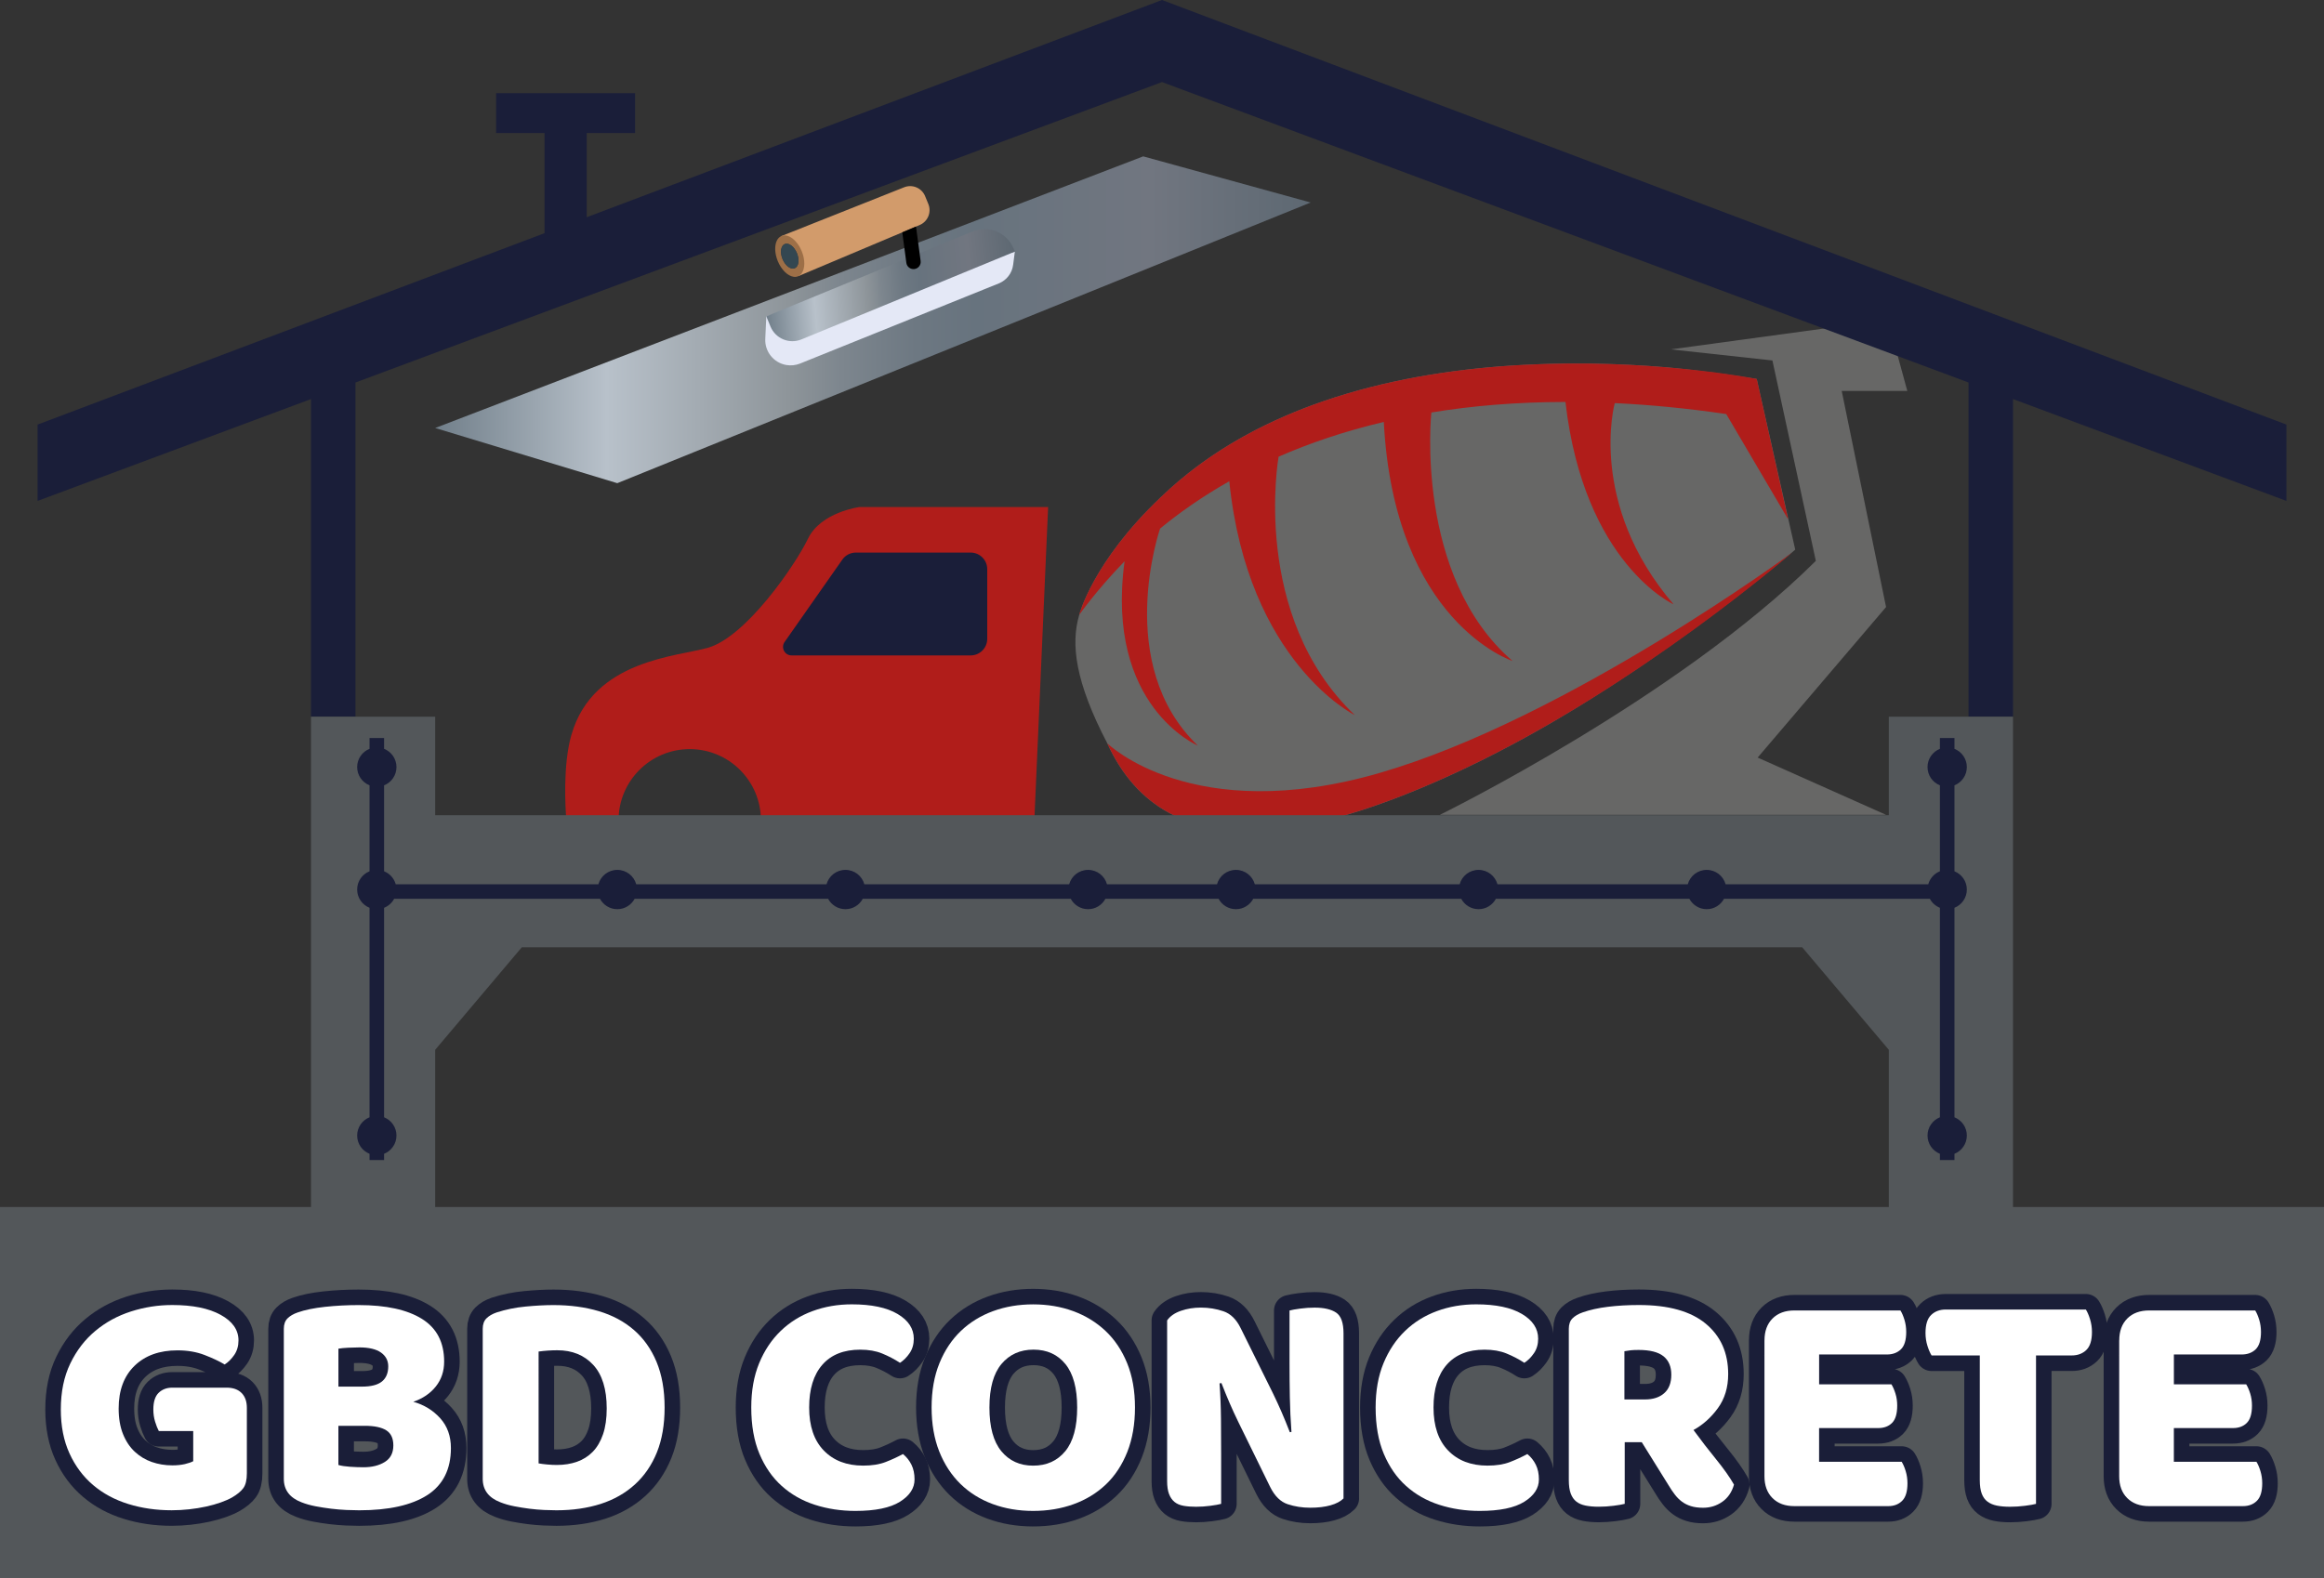 <?xml version="1.0" encoding="UTF-8" standalone="no"?>
<!-- Generator: Adobe Illustrator 24.3.0, SVG Export Plug-In . SVG Version: 6.00 Build 0)  -->

<svg
   version="1.1"
   id="Capa_1"
   x="0px"
   y="0px"
   viewBox="0 0 748.24 508.14"
   xml:space="preserve"
   sodipodi:docname="logo-gbd-concrete.svg"
   width="748.24"
   height="508.14"
   inkscape:version="1.3.2 (091e20e, 2023-11-25, custom)"
   xmlns:inkscape="http://www.inkscape.org/namespaces/inkscape"
   xmlns:sodipodi="http://sodipodi.sourceforge.net/DTD/sodipodi-0.dtd"
   xmlns="http://www.w3.org/2000/svg"
   xmlns:svg="http://www.w3.org/2000/svg"><rect x="0" y="0" width="748.24" height="508.14" fill="#333333" stroke="none"/><defs
   id="defs50" /><sodipodi:namedview
   id="namedview50"
   pagecolor="#ffffff"
   bordercolor="#666666"
   borderopacity="1.0"
   inkscape:showpageshadow="2"
   inkscape:pageopacity="0.0"
   inkscape:pagecheckerboard="0"
   inkscape:deskcolor="#d1d1d1"
   inkscape:zoom="0.66748366"
   inkscape:cx="408.24969"
   inkscape:cy="273.41493"
   inkscape:window-width="1920"
   inkscape:window-height="1009"
   inkscape:window-x="1358"
   inkscape:window-y="-8"
   inkscape:window-maximized="1"
   inkscape:current-layer="Capa_1" />
<style
   type="text/css"
   id="style1">
	.st0{fill:#B01D1A;}
	.st1{fill:#676766;}
	.st2{fill:#1A1E39;}
	.st3{fill:url(#SVGID_1_);}
	.st4{fill:#D29B6B;}
	.st5{fill:#9D6F47;}
	.st6{fill:#344751;}
	.st7{fill:#E4E8F6;}
	.st8{fill:url(#SVGID_2_);}
	.st9{fill:#53575A;}
	.st10{fill:none;stroke:#1A1E38;stroke-width:10;stroke-linecap:round;stroke-linejoin:round;}
	.st11{fill:#FFFFFF;}
</style>
<g
   id="g50"
   transform="translate(-21.88,-51.93)">
	<g
   id="g25">
		<g
   id="g6">
			<path
   class="st0"
   d="m 298.68,215.21 c 0,0 -12.49,1.59 -16.66,10.21 -4.16,8.63 -19.93,31.53 -32.12,35.1 -9.79,2.86 -37.01,3.82 -43.99,27.92 h -0.01 c -0.05,0.18 -0.1,0.36 -0.15,0.54 -0.04,0.15 -0.09,0.31 -0.13,0.46 -0.1,0.4 -0.2,0.81 -0.3,1.23 -0.03,0.15 -0.06,0.3 -0.1,0.45 -0.08,0.37 -0.15,0.74 -0.22,1.11 -0.01,0.05 -0.02,0.1 -0.03,0.15 -1.97,10.67 -0.73,23.73 -0.73,23.73 h 12.33 4.46 c 0,-12.66 10.26,-22.92 22.92,-22.92 12.66,0 22.92,10.26 22.92,22.92 h 2.94 4.5 65.4 15.27 v -1.75 l 4.36,-99.14 h -60.66 z"
   id="path1" />
			<path
   class="st1"
   d="m 559.82,164.45 69.89,-9.52 6.25,22.9 h -21.12 l 14.28,69.6 -41.34,48.48 41.34,18.44 H 485.46 c 0,0 76.44,-37.48 121.05,-81.79 l -13.98,-64.54 z"
   id="path2" />
			<path
   class="st2"
   d="m 297.44,229.89 h 36.96 c 2.94,0 5.33,2.39 5.33,5.33 v 22.46 c 0,2.94 -2.39,5.33 -5.33,5.33 h -57.66 c -2.22,0 -3.52,-2.5 -2.25,-4.32 l 18.58,-26.52 c 1,-1.44 2.63,-2.28 4.37,-2.28 z"
   id="path3" />
			<path
   class="st1"
   d="m 587.48,173.97 c 0,0 0,0 0,0 -9.98,-1.64 -19.49,-2.85 -28.59,-3.71 -27.77,-2.35 -71.44,-2.76 -111.09,10.93 -16.55,5.71 -32.41,13.88 -46.11,25.4 v 0 c -0.01,0.01 -0.02,0.02 -0.03,0.02 -2.08,1.75 -4.1,3.57 -6.08,5.48 -21.94,20.84 -26.24,37.89 -26.24,37.89 0,0 0,0 0,0 -2.74,9.4 -1.32,21.47 9.06,41.37 -0.01,-0.01 -0.02,-0.02 -0.02,-0.02 9.56,20.88 26.62,29.23 49.36,28.09 18.47,-0.92 40.68,-8.11 65.65,-19.94 3.49,-1.66 6.97,-3.39 10.44,-5.17 0.25,-0.13 0.5,-0.26 0.75,-0.39 5.67,-2.94 11.23,-6.01 16.65,-9.14 37,-21.52 69.14,-47.85 76.88,-54.33 1.16,-0.97 1.77,-1.5 1.77,-1.5 z"
   id="path4" />
			<path
   class="st0"
   d="m 378.39,291.32 c 0,0 27.37,27 87.64,9.55 60.28,-17.45 132.85,-70.98 132.85,-70.98 0,0 -49.17,42.83 -105.09,69.4 -55.92,26.56 -98.04,29.95 -115.4,-7.97 z"
   id="path5" />
			<path
   class="st0"
   d="m 577.66,185.27 19.93,33.91 -10.11,-45.21 c 0,0 -118.67,-23.77 -185.8,32.62 v 0 c -0.01,0.01 -0.02,0.02 -0.03,0.02 -2.08,1.75 -4.1,3.57 -6.08,5.48 -21.94,20.84 -26.24,37.89 -26.24,37.89 0,0 5.27,-7.62 14.62,-17.3 -6.33,46.81 23.58,59.37 23.58,59.37 -27.27,-26.11 -12.18,-69.8 -12.15,-69.89 6.11,-5.03 13.48,-10.26 22.28,-15.24 5.97,58.33 40.43,75.32 40.43,75.32 -33.64,-32.06 -24.58,-83.04 -24.55,-83.23 9.89,-4.33 21.14,-8.19 33.87,-11.19 3.37,64.59 41.44,76.97 41.44,76.97 -31.69,-27.33 -26.14,-79.9 -26.13,-80.02 13.01,-2.14 27.38,-3.37 43.18,-3.39 5.95,52.13 34.8,65.17 34.8,65.17 -27.82,-32.47 -18.95,-64.71 -18.93,-64.8 11.29,0.53 23.24,1.67 35.89,3.52 z"
   id="path6" />
		</g>
		<g
   id="g24">
			<linearGradient
   id="SVGID_1_"
   gradientUnits="userSpaceOnUse"
   x1="161.992"
   y1="154.918"
   x2="443.865"
   y2="154.918">
				<stop
   offset="0"
   style="stop-color:#717F8A"
   id="stop6" />
				<stop
   offset="0.196"
   style="stop-color:#B8C1CA"
   id="stop7" />
				<stop
   offset="0.408"
   style="stop-color:#8D9499"
   id="stop8" />
				<stop
   offset="0.464"
   style="stop-color:#7D868E"
   id="stop9" />
				<stop
   offset="0.549"
   style="stop-color:#6D7882"
   id="stop10" />
				<stop
   offset="0.617"
   style="stop-color:#67737E"
   id="stop11" />
				<stop
   offset="0.816"
   style="stop-color:#717680"
   id="stop12" />
				<stop
   offset="1"
   style="stop-color:#5D6872"
   id="stop13" />
			</linearGradient>
			<polygon
   class="st3"
   points="443.87,117.15 220.62,207.54 161.99,189.77 389.95,102.29 "
   id="polygon13"
   style="fill:url(#SVGID_1_)" />
			<path
   class="st4"
   d="m 320.77,117.63 -1.04,-2.53 c -1.09,-2.66 -4.13,-3.93 -6.79,-2.84 L 273.34,128 c 1.7,0.63 4.37,2.05 5.41,4.59 1.18,2.89 1.36,6.69 0.22,8.25 l 38.96,-16.42 c 2.66,-1.09 3.93,-4.13 2.84,-6.79 z"
   id="path13" />
			<path
   class="st5"
   d="m 280.01,132.84 c -1.01,-2.46 -2.7,-4.27 -4.35,-4.88 -0.76,-0.28 -1.5,-0.31 -2.17,-0.03 -0.67,0.28 -1.18,0.82 -1.52,1.55 -0.75,1.59 -0.68,4.07 0.32,6.53 1.15,2.8 3.18,4.75 5.03,5.05 0.52,0.09 1.02,0.05 1.49,-0.14 0.47,-0.19 0.85,-0.52 1.16,-0.94 1.11,-1.53 1.19,-4.34 0.04,-7.14 z m -2.26,5.48 c -1.28,0.52 -3.03,-0.8 -3.92,-2.95 -0.88,-2.15 -0.56,-4.32 0.72,-4.85 1.28,-0.52 3.03,0.8 3.92,2.95 0.88,2.15 0.56,4.32 -0.72,4.85 z"
   id="path14" />
			<path
   class="st6"
   d="m 274.55,130.52 c -1.28,0.52 -1.6,2.7 -0.72,4.85 0.88,2.15 2.64,3.47 3.92,2.95 1.28,-0.52 1.6,-2.7 0.72,-4.85 -0.88,-2.15 -2.63,-3.48 -3.92,-2.95 z"
   id="path15" />
			<path
   class="st7"
   d="m 268.6,153.82 -0.33,7.25 c -0.19,4.1 2.7,7.7 6.75,8.41 v 0 c 1.5,0.26 3.04,0.1 4.46,-0.47 l 63.97,-25.8 c 2.51,-1.01 4.27,-3.29 4.62,-5.97 l 0.55,-4.26 z"
   id="path16" />
			
				<linearGradient
   id="SVGID_2_"
   gradientUnits="userSpaceOnUse"
   x1="205.458"
   y1="-42.492"
   x2="282.987"
   y2="-59.407"
   gradientTransform="matrix(1.024,0.19,-0.126,1.072,52.056,152.08)">
				<stop
   offset="0"
   style="stop-color:#717F8A"
   id="stop16" />
				<stop
   offset="0.196"
   style="stop-color:#B8C1CA"
   id="stop17" />
				<stop
   offset="0.408"
   style="stop-color:#8D9499"
   id="stop18" />
				<stop
   offset="0.464"
   style="stop-color:#7D868E"
   id="stop19" />
				<stop
   offset="0.549"
   style="stop-color:#6D7882"
   id="stop20" />
				<stop
   offset="0.617"
   style="stop-color:#67737E"
   id="stop21" />
				<stop
   offset="0.816"
   style="stop-color:#717680"
   id="stop22" />
				<stop
   offset="1"
   style="stop-color:#5D6872"
   id="stop23" />
			</linearGradient>
			<path
   class="st8"
   d="m 348.62,132.96 -68.71,28.28 c -3.9,1.6 -8.35,-0.26 -9.96,-4.15 l -1.35,-3.28 66.44,-27.34 c 5.15,-2.12 11.05,0.34 13.17,5.49 z"
   id="path23"
   style="fill:url(#SVGID_2_)" />
			<path
   d="m 312.38,126.75 4.42,-1.86 1.49,11.08 c 0.17,1.27 -0.72,2.44 -1.99,2.61 v 0 c -1.27,0.17 -2.44,-0.72 -2.61,-1.99 z"
   id="path24" />
		</g>
	</g>
	<g
   id="g49">
		<polygon
   class="st2"
   points="210.77,121.89 210.77,94.77 226.36,94.77 226.36,81.94 181.61,81.94 181.61,94.77 197.2,94.77 197.2,127.02 33.98,188.67 33.98,213.25 122.01,180.45 122.01,282.75 136.32,282.75 136.32,175.12 396,78.36 655.68,175.12 655.68,282.75 669.99,282.75 669.99,180.45 758.02,213.25 758.02,188.67 396,51.93 "
   id="polygon25" />
		<path
   class="st9"
   d="M 669.99,440.65 V 390.03 282.75 h -39.98 v 31.73 H 396 161.99 v -31.73 h -39.98 v 107.28 50.62 H 21.88 V 560.07 H 770.12 V 440.65 Z m -508,0 v -50.62 l 27.88,-33.01 H 396 602.13 l 27.88,33.01 v 50.62 z"
   id="path25" />
		<g
   id="g48">
			<g
   id="g36">
				<path
   class="st10"
   d="m 101.36,526.43 c 0,2.14 -0.38,3.72 -1.14,4.76 -0.76,1.04 -1.97,2.04 -3.62,3 -0.97,0.55 -2.17,1.09 -3.62,1.6 -1.45,0.52 -3.04,0.96 -4.76,1.34 -1.72,0.38 -3.54,0.67 -5.43,0.88 -1.9,0.21 -3.78,0.31 -5.64,0.31 -4.97,0 -9.62,-0.67 -13.97,-2.02 -4.34,-1.34 -8.12,-3.38 -11.33,-6.1 -3.21,-2.72 -5.74,-6.12 -7.6,-10.19 -1.86,-4.07 -2.79,-8.79 -2.79,-14.17 0,-5.66 1.02,-10.59 3.05,-14.79 2.03,-4.21 4.72,-7.71 8.07,-10.5 3.34,-2.79 7.17,-4.88 11.48,-6.26 4.31,-1.38 8.74,-2.07 13.29,-2.07 6.55,0 11.74,1.05 15.57,3.16 3.83,2.11 5.74,4.85 5.74,8.23 0,1.79 -0.45,3.35 -1.34,4.66 -0.9,1.31 -1.93,2.35 -3.1,3.1 -1.72,-1.03 -3.88,-2.05 -6.47,-3.05 -2.59,-1 -5.5,-1.5 -8.74,-1.5 -5.79,0 -10.4,1.66 -13.81,4.97 -3.41,3.31 -5.12,7.9 -5.12,13.76 0,3.17 0.47,5.92 1.4,8.22 0.93,2.31 2.19,4.21 3.78,5.69 1.59,1.48 3.41,2.59 5.48,3.31 2.07,0.72 4.28,1.09 6.62,1.09 1.52,0 2.86,-0.14 4.04,-0.41 1.17,-0.28 2.07,-0.59 2.69,-0.93 V 512.8 H 73.01 c -0.41,-0.76 -0.81,-1.76 -1.19,-3 -0.38,-1.24 -0.57,-2.55 -0.57,-3.93 0,-2.48 0.57,-4.28 1.71,-5.38 1.14,-1.1 2.6,-1.66 4.4,-1.66 h 17.48 c 2.07,0 3.67,0.57 4.81,1.71 1.14,1.14 1.71,2.74 1.71,4.81 z"
   id="path26" />
				<path
   class="st10"
   d="m 137.57,538.33 c -1.17,0 -2.55,-0.04 -4.14,-0.1 -1.59,-0.07 -3.22,-0.21 -4.91,-0.41 -1.69,-0.21 -3.36,-0.46 -5.02,-0.78 -1.66,-0.32 -3.17,-0.74 -4.55,-1.29 -3.79,-1.45 -5.69,-3.97 -5.69,-7.55 v -48.31 c 0,-1.45 0.4,-2.57 1.19,-3.36 0.79,-0.79 1.88,-1.43 3.26,-1.91 2.34,-0.83 5.28,-1.43 8.79,-1.81 3.52,-0.38 7.14,-0.57 10.86,-0.57 8.83,0 15.62,1.48 20.38,4.45 4.76,2.97 7.14,7.55 7.14,13.76 0,3.1 -0.9,5.78 -2.69,8.02 -1.79,2.24 -4.21,3.88 -7.24,4.91 3.45,0.97 6.33,2.73 8.64,5.28 2.31,2.55 3.47,5.76 3.47,9.62 0,6.83 -2.53,11.88 -7.6,15.16 -5.08,3.25 -12.37,4.89 -21.89,4.89 z m -6.73,-39.83 h 7.55 c 2.96,0 5.12,-0.55 6.47,-1.66 1.34,-1.1 2.02,-2.72 2.02,-4.86 0,-1.86 -0.78,-3.34 -2.33,-4.45 -1.55,-1.1 -3.88,-1.66 -6.98,-1.66 -1.03,0 -2.22,0.04 -3.57,0.1 -1.34,0.07 -2.4,0.17 -3.16,0.31 z m 0,25.24 c 0.96,0.28 2.21,0.47 3.72,0.57 1.52,0.1 2.96,0.16 4.34,0.16 2.76,0 5.05,-0.57 6.88,-1.71 1.83,-1.14 2.74,-2.91 2.74,-5.33 0,-2.28 -0.76,-3.9 -2.28,-4.86 -1.52,-0.96 -3.83,-1.45 -6.93,-1.45 h -8.48 v 12.62 z"
   id="path27" />
				<path
   class="st10"
   d="m 201.09,538.33 c -1.17,0 -2.52,-0.04 -4.03,-0.1 -1.52,-0.07 -3.09,-0.21 -4.71,-0.41 -1.62,-0.21 -3.24,-0.46 -4.86,-0.78 -1.62,-0.31 -3.12,-0.74 -4.5,-1.29 -3.79,-1.45 -5.69,-3.97 -5.69,-7.55 v -48.31 c 0,-1.45 0.4,-2.57 1.19,-3.36 0.79,-0.79 1.88,-1.43 3.26,-1.91 2.96,-0.96 6.1,-1.6 9.41,-1.91 3.31,-0.31 6.28,-0.47 8.9,-0.47 5.38,0 10.26,0.66 14.64,1.97 4.38,1.31 8.14,3.33 11.28,6.05 3.14,2.72 5.57,6.16 7.29,10.29 1.72,4.14 2.59,9.04 2.59,14.69 0,5.52 -0.83,10.33 -2.48,14.43 -1.66,4.1 -4.02,7.55 -7.09,10.35 -3.07,2.79 -6.74,4.88 -11.02,6.26 -4.29,1.36 -9.01,2.05 -14.18,2.05 z m -5.8,-15.11 c 0.76,0.14 1.69,0.26 2.79,0.36 1.1,0.1 2.14,0.15 3.1,0.15 2.34,0 4.5,-0.34 6.47,-1.03 1.96,-0.69 3.65,-1.76 5.07,-3.21 1.41,-1.45 2.52,-3.33 3.31,-5.64 0.79,-2.31 1.19,-5.08 1.19,-8.33 0,-6.21 -1.45,-10.88 -4.34,-14.02 -2.9,-3.14 -6.76,-4.71 -11.59,-4.71 -0.97,0 -1.95,0.04 -2.95,0.1 -1,0.07 -2.02,0.17 -3.05,0.31 z"
   id="path28" />
				<path
   class="st10"
   d="m 298.85,486.6 c -5.31,0 -9.38,1.62 -12.21,4.86 -2.83,3.24 -4.24,7.83 -4.24,13.76 0,6 1.57,10.62 4.71,13.86 3.14,3.24 7.36,4.86 12.67,4.86 2.83,0 5.22,-0.38 7.19,-1.14 1.97,-0.76 3.84,-1.62 5.64,-2.59 1.17,0.97 2.08,2.12 2.74,3.47 0.66,1.35 0.98,2.92 0.98,4.71 0,2.83 -1.57,5.22 -4.71,7.19 -3.14,1.96 -7.91,2.95 -14.33,2.95 -4.62,0 -8.97,-0.66 -13.04,-1.97 -4.07,-1.31 -7.62,-3.33 -10.66,-6.05 -3.04,-2.72 -5.43,-6.17 -7.19,-10.35 -1.76,-4.17 -2.64,-9.16 -2.64,-14.95 0,-5.38 0.84,-10.12 2.53,-14.23 1.69,-4.1 4,-7.57 6.93,-10.4 2.93,-2.83 6.36,-4.97 10.29,-6.41 3.93,-1.45 8.14,-2.17 12.62,-2.17 6.34,0 11.26,1.04 14.74,3.1 3.48,2.07 5.22,4.72 5.22,7.97 0,1.79 -0.45,3.35 -1.35,4.66 -0.9,1.31 -1.93,2.35 -3.1,3.1 -1.79,-1.17 -3.71,-2.17 -5.74,-3 -1.99,-0.82 -4.36,-1.23 -7.05,-1.23 z"
   id="path29" />
				<path
   class="st10"
   d="m 321.82,505.22 c 0,-5.38 0.84,-10.14 2.53,-14.28 1.69,-4.14 4,-7.6 6.93,-10.4 2.93,-2.79 6.38,-4.91 10.35,-6.36 3.97,-1.45 8.26,-2.17 12.88,-2.17 4.62,0 8.91,0.72 12.88,2.17 3.96,1.45 7.43,3.57 10.4,6.36 2.96,2.79 5.29,6.26 6.98,10.4 1.69,4.14 2.53,8.9 2.53,14.28 0,5.38 -0.83,10.16 -2.48,14.33 -1.66,4.17 -3.95,7.66 -6.88,10.45 -2.93,2.79 -6.4,4.91 -10.4,6.36 -4,1.45 -8.35,2.17 -13.04,2.17 -4.69,0 -9.04,-0.74 -13.04,-2.22 -4,-1.48 -7.45,-3.64 -10.35,-6.47 -2.9,-2.83 -5.17,-6.31 -6.83,-10.45 -1.63,-4.13 -2.46,-8.86 -2.46,-14.17 z m 18.62,0 c 0,6.28 1.28,10.97 3.83,14.07 2.55,3.1 5.96,4.66 10.24,4.66 4.35,0 7.79,-1.55 10.35,-4.66 2.55,-3.1 3.83,-7.79 3.83,-14.07 0,-6.21 -1.26,-10.86 -3.78,-13.97 -2.52,-3.1 -5.95,-4.66 -10.29,-4.66 -4.28,0 -7.71,1.54 -10.29,4.6 -2.59,3.08 -3.89,7.76 -3.89,14.03 z"
   id="path30" />
				<path
   class="st10"
   d="m 454.45,534.5 c -0.97,0.97 -2.36,1.71 -4.19,2.22 -1.83,0.52 -4.02,0.78 -6.57,0.78 -2.55,0 -4.97,-0.38 -7.24,-1.14 -2.28,-0.76 -4.14,-2.59 -5.59,-5.48 l -10.24,-20.9 c -1.04,-2.14 -1.97,-4.15 -2.79,-6.05 -0.83,-1.9 -1.72,-4.09 -2.69,-6.57 l -0.62,0.1 c 0.28,3.72 0.43,7.52 0.47,11.38 0.03,3.86 0.05,7.66 0.05,11.38 v 16.04 c -0.76,0.21 -1.91,0.41 -3.47,0.62 -1.56,0.21 -3.09,0.31 -4.6,0.31 -1.52,0 -2.86,-0.1 -4.04,-0.31 -1.17,-0.21 -2.14,-0.62 -2.9,-1.24 -0.76,-0.62 -1.34,-1.46 -1.76,-2.54 -0.41,-1.07 -0.62,-2.46 -0.62,-4.19 v -51.73 c 0.96,-1.38 2.45,-2.41 4.45,-3.1 2,-0.69 4.14,-1.03 6.41,-1.03 2.55,0 4.98,0.4 7.29,1.19 2.31,0.79 4.15,2.6 5.53,5.43 l 10.35,20.9 c 1.04,2.14 1.97,4.16 2.79,6.05 0.83,1.9 1.72,4.09 2.69,6.57 l 0.52,-0.1 c -0.28,-3.72 -0.45,-7.45 -0.52,-11.17 -0.07,-3.72 -0.1,-7.45 -0.1,-11.17 v -16.76 c 0.76,-0.21 1.91,-0.41 3.47,-0.62 1.55,-0.21 3.09,-0.31 4.6,-0.31 3.03,0 5.34,0.54 6.93,1.6 1.59,1.07 2.38,3.29 2.38,6.67 v 53.17 z"
   id="path31" />
				<path
   class="st10"
   d="m 499.87,486.6 c -5.31,0 -9.38,1.62 -12.21,4.86 -2.83,3.24 -4.24,7.83 -4.24,13.76 0,6 1.57,10.62 4.71,13.86 3.14,3.24 7.36,4.86 12.67,4.86 2.83,0 5.22,-0.38 7.19,-1.14 1.97,-0.76 3.84,-1.62 5.64,-2.59 1.17,0.97 2.08,2.12 2.74,3.47 0.66,1.35 0.98,2.92 0.98,4.71 0,2.83 -1.57,5.22 -4.71,7.19 -3.14,1.96 -7.91,2.95 -14.33,2.95 -4.62,0 -8.97,-0.66 -13.04,-1.97 -4.07,-1.31 -7.62,-3.33 -10.66,-6.05 -3.04,-2.72 -5.43,-6.17 -7.19,-10.35 -1.76,-4.17 -2.64,-9.16 -2.64,-14.95 0,-5.38 0.84,-10.12 2.53,-14.23 1.69,-4.1 4,-7.57 6.93,-10.4 2.93,-2.83 6.36,-4.97 10.29,-6.41 3.93,-1.45 8.14,-2.17 12.62,-2.17 6.34,0 11.26,1.04 14.74,3.1 3.48,2.07 5.22,4.72 5.22,7.97 0,1.79 -0.45,3.35 -1.35,4.66 -0.9,1.31 -1.93,2.35 -3.1,3.1 -1.79,-1.17 -3.71,-2.17 -5.74,-3 -2,-0.82 -4.36,-1.23 -7.05,-1.23 z"
   id="path32" />
				<path
   class="st10"
   d="m 544.98,516.39 v 19.86 c -0.76,0.21 -1.95,0.41 -3.57,0.62 -1.62,0.21 -3.23,0.31 -4.81,0.31 -1.59,0 -2.98,-0.12 -4.19,-0.36 -1.21,-0.24 -2.21,-0.67 -3,-1.29 -0.79,-0.62 -1.4,-1.48 -1.81,-2.59 -0.41,-1.1 -0.62,-2.55 -0.62,-4.34 v -48.73 c 0,-1.45 0.4,-2.57 1.19,-3.36 0.79,-0.79 1.88,-1.43 3.26,-1.91 2.34,-0.83 5.07,-1.43 8.17,-1.81 3.1,-0.38 6.41,-0.57 9.93,-0.57 9.52,0 16.69,2 21.52,6 4.83,4 7.24,9.41 7.24,16.24 0,4.28 -1.1,7.93 -3.31,10.97 -2.21,3.04 -4.83,5.38 -7.86,7.04 2.48,3.38 4.93,6.55 7.35,9.52 2.41,2.97 4.31,5.66 5.69,8.07 -0.69,2.42 -1.95,4.26 -3.78,5.54 -1.83,1.28 -3.88,1.91 -6.16,1.91 -1.52,0 -2.83,-0.17 -3.93,-0.52 -1.1,-0.34 -2.07,-0.83 -2.9,-1.45 -0.83,-0.62 -1.59,-1.38 -2.28,-2.28 -0.69,-0.9 -1.34,-1.86 -1.96,-2.9 l -8.69,-13.97 z m 6.51,-13.76 c 2.62,0 4.69,-0.67 6.21,-2.02 1.52,-1.34 2.28,-3.33 2.28,-5.95 0,-2.62 -0.85,-4.6 -2.53,-5.95 -1.69,-1.35 -4.36,-2.02 -8.02,-2.02 -1.03,0 -1.86,0.04 -2.48,0.1 -0.62,0.07 -1.31,0.17 -2.07,0.31 v 15.52 h 6.61 z"
   id="path33" />
				<path
   class="st10"
   d="m 589.98,483.6 c 0,-2.96 0.86,-5.31 2.59,-7.04 1.72,-1.72 4.07,-2.59 7.04,-2.59 h 34.14 c 0.48,0.76 0.91,1.76 1.29,3 0.38,1.24 0.57,2.55 0.57,3.93 0,2.62 -0.57,4.48 -1.71,5.59 -1.14,1.1 -2.64,1.66 -4.5,1.66 h -21.83 v 9.62 h 23.28 c 0.48,0.76 0.91,1.74 1.29,2.95 0.38,1.21 0.57,2.5 0.57,3.88 0,2.62 -0.55,4.48 -1.66,5.59 -1.1,1.1 -2.59,1.66 -4.45,1.66 h -19.04 v 10.86 h 26.59 c 0.48,0.76 0.91,1.76 1.29,3 0.38,1.24 0.57,2.55 0.57,3.93 0,2.62 -0.57,4.5 -1.71,5.64 -1.14,1.14 -2.64,1.71 -4.5,1.71 h -30.2 c -2.97,0 -5.31,-0.86 -7.04,-2.59 -1.73,-1.72 -2.59,-4.07 -2.59,-7.04 V 483.6 Z"
   id="path34" />
				<path
   class="st10"
   d="m 643.78,488.46 c -0.48,-0.76 -0.93,-1.79 -1.34,-3.1 -0.41,-1.31 -0.62,-2.69 -0.62,-4.14 0,-2.69 0.6,-4.62 1.81,-5.79 1.21,-1.17 2.78,-1.76 4.71,-1.76 h 45.11 c 0.48,0.76 0.93,1.79 1.34,3.1 0.41,1.31 0.62,2.69 0.62,4.14 0,2.69 -0.6,4.62 -1.81,5.79 -1.21,1.17 -2.78,1.76 -4.71,1.76 H 677.4 v 47.8 c -0.76,0.21 -1.95,0.41 -3.57,0.62 -1.62,0.21 -3.22,0.31 -4.81,0.31 -1.59,0 -2.98,-0.12 -4.19,-0.36 -1.21,-0.24 -2.22,-0.67 -3.05,-1.29 -0.83,-0.62 -1.45,-1.48 -1.86,-2.59 -0.41,-1.1 -0.62,-2.55 -0.62,-4.34 v -40.14 h -15.52 z"
   id="path35" />
				<path
   class="st10"
   d="m 704.2,483.6 c 0,-2.96 0.86,-5.31 2.59,-7.04 1.72,-1.72 4.07,-2.59 7.04,-2.59 h 34.14 c 0.48,0.76 0.91,1.76 1.29,3 0.38,1.24 0.57,2.55 0.57,3.93 0,2.62 -0.57,4.48 -1.71,5.59 -1.14,1.1 -2.64,1.66 -4.5,1.66 h -21.83 v 9.62 h 23.28 c 0.48,0.76 0.91,1.74 1.29,2.95 0.38,1.21 0.57,2.5 0.57,3.88 0,2.62 -0.55,4.48 -1.66,5.59 -1.1,1.1 -2.59,1.66 -4.45,1.66 h -19.04 v 10.86 h 26.59 c 0.48,0.76 0.91,1.76 1.29,3 0.38,1.24 0.57,2.55 0.57,3.93 0,2.62 -0.57,4.5 -1.71,5.64 -1.14,1.14 -2.64,1.71 -4.5,1.71 h -30.21 c -2.97,0 -5.31,-0.86 -7.04,-2.59 -1.73,-1.72 -2.59,-4.07 -2.59,-7.04 V 483.6 Z"
   id="path36" />
			</g>
			<g
   id="g47">
				<path
   class="st11"
   d="m 101.36,526.43 c 0,2.14 -0.38,3.72 -1.14,4.76 -0.76,1.04 -1.97,2.04 -3.62,3 -0.97,0.55 -2.17,1.09 -3.62,1.6 -1.45,0.52 -3.04,0.96 -4.76,1.34 -1.72,0.38 -3.54,0.67 -5.43,0.88 -1.9,0.21 -3.78,0.31 -5.64,0.31 -4.97,0 -9.62,-0.67 -13.97,-2.02 -4.34,-1.34 -8.12,-3.38 -11.33,-6.1 -3.21,-2.72 -5.74,-6.12 -7.6,-10.19 -1.86,-4.07 -2.79,-8.79 -2.79,-14.17 0,-5.66 1.02,-10.59 3.05,-14.79 2.03,-4.21 4.72,-7.71 8.07,-10.5 3.34,-2.79 7.17,-4.88 11.48,-6.26 4.31,-1.38 8.74,-2.07 13.29,-2.07 6.55,0 11.74,1.05 15.57,3.16 3.83,2.11 5.74,4.85 5.74,8.23 0,1.79 -0.45,3.35 -1.34,4.66 -0.9,1.31 -1.93,2.35 -3.1,3.1 -1.72,-1.03 -3.88,-2.05 -6.47,-3.05 -2.59,-1 -5.5,-1.5 -8.74,-1.5 -5.79,0 -10.4,1.66 -13.81,4.97 -3.41,3.31 -5.12,7.9 -5.12,13.76 0,3.17 0.47,5.92 1.4,8.22 0.93,2.31 2.19,4.21 3.78,5.69 1.59,1.48 3.41,2.59 5.48,3.31 2.07,0.72 4.28,1.09 6.62,1.09 1.52,0 2.86,-0.14 4.04,-0.41 1.17,-0.28 2.07,-0.59 2.69,-0.93 V 512.8 H 73.01 c -0.41,-0.76 -0.81,-1.76 -1.19,-3 -0.38,-1.24 -0.57,-2.55 -0.57,-3.93 0,-2.48 0.57,-4.28 1.71,-5.38 1.14,-1.1 2.6,-1.66 4.4,-1.66 h 17.48 c 2.07,0 3.67,0.57 4.81,1.71 1.14,1.14 1.71,2.74 1.71,4.81 z"
   id="path37" />
				<path
   class="st11"
   d="m 137.57,538.33 c -1.17,0 -2.55,-0.04 -4.14,-0.1 -1.59,-0.07 -3.22,-0.21 -4.91,-0.41 -1.69,-0.21 -3.36,-0.46 -5.02,-0.78 -1.66,-0.32 -3.17,-0.74 -4.55,-1.29 -3.79,-1.45 -5.69,-3.97 -5.69,-7.55 v -48.31 c 0,-1.45 0.4,-2.57 1.19,-3.36 0.79,-0.79 1.88,-1.43 3.26,-1.91 2.34,-0.83 5.28,-1.43 8.79,-1.81 3.52,-0.38 7.14,-0.57 10.86,-0.57 8.83,0 15.62,1.48 20.38,4.45 4.76,2.97 7.14,7.55 7.14,13.76 0,3.1 -0.9,5.78 -2.69,8.02 -1.79,2.24 -4.21,3.88 -7.24,4.91 3.45,0.97 6.33,2.73 8.64,5.28 2.31,2.55 3.47,5.76 3.47,9.62 0,6.83 -2.53,11.88 -7.6,15.16 -5.08,3.25 -12.37,4.89 -21.89,4.89 z m -6.73,-39.83 h 7.55 c 2.96,0 5.12,-0.55 6.47,-1.66 1.34,-1.1 2.02,-2.72 2.02,-4.86 0,-1.86 -0.78,-3.34 -2.33,-4.45 -1.55,-1.1 -3.88,-1.66 -6.98,-1.66 -1.03,0 -2.22,0.04 -3.57,0.1 -1.34,0.07 -2.4,0.17 -3.16,0.31 z m 0,25.24 c 0.96,0.28 2.21,0.47 3.72,0.57 1.52,0.1 2.96,0.16 4.34,0.16 2.76,0 5.05,-0.57 6.88,-1.71 1.83,-1.14 2.74,-2.91 2.74,-5.33 0,-2.28 -0.76,-3.9 -2.28,-4.86 -1.52,-0.96 -3.83,-1.45 -6.93,-1.45 h -8.48 v 12.62 z"
   id="path38" />
				<path
   class="st11"
   d="m 201.09,538.33 c -1.17,0 -2.52,-0.04 -4.03,-0.1 -1.52,-0.07 -3.09,-0.21 -4.71,-0.41 -1.62,-0.21 -3.24,-0.46 -4.86,-0.78 -1.62,-0.31 -3.12,-0.74 -4.5,-1.29 -3.79,-1.45 -5.69,-3.97 -5.69,-7.55 v -48.31 c 0,-1.45 0.4,-2.57 1.19,-3.36 0.79,-0.79 1.88,-1.43 3.26,-1.91 2.96,-0.96 6.1,-1.6 9.41,-1.91 3.31,-0.31 6.28,-0.47 8.9,-0.47 5.38,0 10.26,0.66 14.64,1.97 4.38,1.31 8.14,3.33 11.28,6.05 3.14,2.72 5.57,6.16 7.29,10.29 1.72,4.14 2.59,9.04 2.59,14.69 0,5.52 -0.83,10.33 -2.48,14.43 -1.66,4.1 -4.02,7.55 -7.09,10.35 -3.07,2.79 -6.74,4.88 -11.02,6.26 -4.29,1.36 -9.01,2.05 -14.18,2.05 z m -5.8,-15.11 c 0.76,0.14 1.69,0.26 2.79,0.36 1.1,0.1 2.14,0.15 3.1,0.15 2.34,0 4.5,-0.34 6.47,-1.03 1.96,-0.69 3.65,-1.76 5.07,-3.21 1.41,-1.45 2.52,-3.33 3.31,-5.64 0.79,-2.31 1.19,-5.08 1.19,-8.33 0,-6.21 -1.45,-10.88 -4.34,-14.02 -2.9,-3.14 -6.76,-4.71 -11.59,-4.71 -0.97,0 -1.95,0.04 -2.95,0.1 -1,0.07 -2.02,0.17 -3.05,0.31 z"
   id="path39" />
				<path
   class="st11"
   d="m 298.85,486.6 c -5.31,0 -9.38,1.62 -12.21,4.86 -2.83,3.24 -4.24,7.83 -4.24,13.76 0,6 1.57,10.62 4.71,13.86 3.14,3.24 7.36,4.86 12.67,4.86 2.83,0 5.22,-0.38 7.19,-1.14 1.97,-0.76 3.84,-1.62 5.64,-2.59 1.17,0.97 2.08,2.12 2.74,3.47 0.66,1.35 0.98,2.92 0.98,4.71 0,2.83 -1.57,5.22 -4.71,7.19 -3.14,1.96 -7.91,2.95 -14.33,2.95 -4.62,0 -8.97,-0.66 -13.04,-1.97 -4.07,-1.31 -7.62,-3.33 -10.66,-6.05 -3.04,-2.72 -5.43,-6.17 -7.19,-10.35 -1.76,-4.17 -2.64,-9.16 -2.64,-14.95 0,-5.38 0.84,-10.12 2.53,-14.23 1.69,-4.1 4,-7.57 6.93,-10.4 2.93,-2.83 6.36,-4.97 10.29,-6.41 3.93,-1.45 8.14,-2.17 12.62,-2.17 6.34,0 11.26,1.04 14.74,3.1 3.48,2.07 5.22,4.72 5.22,7.97 0,1.79 -0.45,3.35 -1.35,4.66 -0.9,1.31 -1.93,2.35 -3.1,3.1 -1.79,-1.17 -3.71,-2.17 -5.74,-3 -1.99,-0.82 -4.36,-1.23 -7.05,-1.23 z"
   id="path40" />
				<path
   class="st11"
   d="m 321.82,505.22 c 0,-5.38 0.84,-10.14 2.53,-14.28 1.69,-4.14 4,-7.6 6.93,-10.4 2.93,-2.79 6.38,-4.91 10.35,-6.36 3.97,-1.45 8.26,-2.17 12.88,-2.17 4.62,0 8.91,0.72 12.88,2.17 3.96,1.45 7.43,3.57 10.4,6.36 2.96,2.79 5.29,6.26 6.98,10.4 1.69,4.14 2.53,8.9 2.53,14.28 0,5.38 -0.83,10.16 -2.48,14.33 -1.66,4.17 -3.95,7.66 -6.88,10.45 -2.93,2.79 -6.4,4.91 -10.4,6.36 -4,1.45 -8.35,2.17 -13.04,2.17 -4.69,0 -9.04,-0.74 -13.04,-2.22 -4,-1.48 -7.45,-3.64 -10.35,-6.47 -2.9,-2.83 -5.17,-6.31 -6.83,-10.45 -1.63,-4.13 -2.46,-8.86 -2.46,-14.17 z m 18.62,0 c 0,6.28 1.28,10.97 3.83,14.07 2.55,3.1 5.96,4.66 10.24,4.66 4.35,0 7.79,-1.55 10.35,-4.66 2.55,-3.1 3.83,-7.79 3.83,-14.07 0,-6.21 -1.26,-10.86 -3.78,-13.97 -2.52,-3.1 -5.95,-4.66 -10.29,-4.66 -4.28,0 -7.71,1.54 -10.29,4.6 -2.59,3.08 -3.89,7.76 -3.89,14.03 z"
   id="path41" />
				<path
   class="st11"
   d="m 454.45,534.5 c -0.97,0.97 -2.36,1.71 -4.19,2.22 -1.83,0.52 -4.02,0.78 -6.57,0.78 -2.55,0 -4.97,-0.38 -7.24,-1.14 -2.28,-0.76 -4.14,-2.59 -5.59,-5.48 l -10.24,-20.9 c -1.04,-2.14 -1.97,-4.15 -2.79,-6.05 -0.83,-1.9 -1.72,-4.09 -2.69,-6.57 l -0.62,0.1 c 0.28,3.72 0.43,7.52 0.47,11.38 0.03,3.86 0.05,7.66 0.05,11.38 v 16.04 c -0.76,0.21 -1.91,0.41 -3.47,0.62 -1.56,0.21 -3.09,0.31 -4.6,0.31 -1.52,0 -2.86,-0.1 -4.04,-0.31 -1.17,-0.21 -2.14,-0.62 -2.9,-1.24 -0.76,-0.62 -1.34,-1.46 -1.76,-2.54 -0.41,-1.07 -0.62,-2.46 -0.62,-4.19 v -51.73 c 0.96,-1.38 2.45,-2.41 4.45,-3.1 2,-0.69 4.14,-1.03 6.41,-1.03 2.55,0 4.98,0.4 7.29,1.19 2.31,0.79 4.15,2.6 5.53,5.43 l 10.35,20.9 c 1.04,2.14 1.97,4.16 2.79,6.05 0.83,1.9 1.72,4.09 2.69,6.57 l 0.52,-0.1 c -0.28,-3.72 -0.45,-7.45 -0.52,-11.17 -0.07,-3.72 -0.1,-7.45 -0.1,-11.17 v -16.76 c 0.76,-0.21 1.91,-0.41 3.47,-0.62 1.55,-0.21 3.09,-0.31 4.6,-0.31 3.03,0 5.34,0.54 6.93,1.6 1.59,1.07 2.38,3.29 2.38,6.67 v 53.17 z"
   id="path42" />
				<path
   class="st11"
   d="m 499.87,486.6 c -5.31,0 -9.38,1.62 -12.21,4.86 -2.83,3.24 -4.24,7.83 -4.24,13.76 0,6 1.57,10.62 4.71,13.86 3.14,3.24 7.36,4.86 12.67,4.86 2.83,0 5.22,-0.38 7.19,-1.14 1.97,-0.76 3.84,-1.62 5.64,-2.59 1.17,0.97 2.08,2.12 2.74,3.47 0.66,1.35 0.98,2.92 0.98,4.71 0,2.83 -1.57,5.22 -4.71,7.19 -3.14,1.96 -7.91,2.95 -14.33,2.95 -4.62,0 -8.97,-0.66 -13.04,-1.97 -4.07,-1.31 -7.62,-3.33 -10.66,-6.05 -3.04,-2.72 -5.43,-6.17 -7.19,-10.35 -1.76,-4.17 -2.64,-9.16 -2.64,-14.95 0,-5.38 0.84,-10.12 2.53,-14.23 1.69,-4.1 4,-7.57 6.93,-10.4 2.93,-2.83 6.36,-4.97 10.29,-6.41 3.93,-1.45 8.14,-2.17 12.62,-2.17 6.34,0 11.26,1.04 14.74,3.1 3.48,2.07 5.22,4.72 5.22,7.97 0,1.79 -0.45,3.35 -1.35,4.66 -0.9,1.31 -1.93,2.35 -3.1,3.1 -1.79,-1.17 -3.71,-2.17 -5.74,-3 -2,-0.82 -4.36,-1.23 -7.05,-1.23 z"
   id="path43" />
				<path
   class="st11"
   d="m 544.98,516.39 v 19.86 c -0.76,0.21 -1.95,0.41 -3.57,0.62 -1.62,0.21 -3.23,0.31 -4.81,0.31 -1.59,0 -2.98,-0.12 -4.19,-0.36 -1.21,-0.24 -2.21,-0.67 -3,-1.29 -0.79,-0.62 -1.4,-1.48 -1.81,-2.59 -0.41,-1.1 -0.62,-2.55 -0.62,-4.34 v -48.73 c 0,-1.45 0.4,-2.57 1.19,-3.36 0.79,-0.79 1.88,-1.43 3.26,-1.91 2.34,-0.83 5.07,-1.43 8.17,-1.81 3.1,-0.38 6.41,-0.57 9.93,-0.57 9.52,0 16.69,2 21.52,6 4.83,4 7.24,9.41 7.24,16.24 0,4.28 -1.1,7.93 -3.31,10.97 -2.21,3.04 -4.83,5.38 -7.86,7.04 2.48,3.38 4.93,6.55 7.35,9.52 2.41,2.97 4.31,5.66 5.69,8.07 -0.69,2.42 -1.95,4.26 -3.78,5.54 -1.83,1.28 -3.88,1.91 -6.16,1.91 -1.52,0 -2.83,-0.17 -3.93,-0.52 -1.1,-0.34 -2.07,-0.83 -2.9,-1.45 -0.83,-0.62 -1.59,-1.38 -2.28,-2.28 -0.69,-0.9 -1.34,-1.86 -1.96,-2.9 l -8.69,-13.97 z m 6.51,-13.76 c 2.62,0 4.69,-0.67 6.21,-2.02 1.52,-1.34 2.28,-3.33 2.28,-5.95 0,-2.62 -0.85,-4.6 -2.53,-5.95 -1.69,-1.35 -4.36,-2.02 -8.02,-2.02 -1.03,0 -1.86,0.04 -2.48,0.1 -0.62,0.07 -1.31,0.17 -2.07,0.31 v 15.52 h 6.61 z"
   id="path44" />
				<path
   class="st11"
   d="m 589.98,483.6 c 0,-2.96 0.86,-5.31 2.59,-7.04 1.72,-1.72 4.07,-2.59 7.04,-2.59 h 34.14 c 0.48,0.76 0.91,1.76 1.29,3 0.38,1.24 0.57,2.55 0.57,3.93 0,2.62 -0.57,4.48 -1.71,5.59 -1.14,1.1 -2.64,1.66 -4.5,1.66 h -21.83 v 9.62 h 23.28 c 0.48,0.76 0.91,1.74 1.29,2.95 0.38,1.21 0.57,2.5 0.57,3.88 0,2.62 -0.55,4.48 -1.66,5.59 -1.1,1.1 -2.59,1.66 -4.45,1.66 h -19.04 v 10.86 h 26.59 c 0.48,0.76 0.91,1.76 1.29,3 0.38,1.24 0.57,2.55 0.57,3.93 0,2.62 -0.57,4.5 -1.71,5.64 -1.14,1.14 -2.64,1.71 -4.5,1.71 h -30.2 c -2.97,0 -5.31,-0.86 -7.04,-2.59 -1.73,-1.72 -2.59,-4.07 -2.59,-7.04 V 483.6 Z"
   id="path45" />
				<path
   class="st11"
   d="m 643.78,488.46 c -0.48,-0.76 -0.93,-1.79 -1.34,-3.1 -0.41,-1.31 -0.62,-2.69 -0.62,-4.14 0,-2.69 0.6,-4.62 1.81,-5.79 1.21,-1.17 2.78,-1.76 4.71,-1.76 h 45.11 c 0.48,0.76 0.93,1.79 1.34,3.1 0.41,1.31 0.62,2.69 0.62,4.14 0,2.69 -0.6,4.62 -1.81,5.79 -1.21,1.17 -2.78,1.76 -4.71,1.76 H 677.4 v 47.8 c -0.76,0.21 -1.95,0.41 -3.57,0.62 -1.62,0.21 -3.22,0.31 -4.81,0.31 -1.59,0 -2.98,-0.12 -4.19,-0.36 -1.21,-0.24 -2.22,-0.67 -3.05,-1.29 -0.83,-0.62 -1.45,-1.48 -1.86,-2.59 -0.41,-1.1 -0.62,-2.55 -0.62,-4.34 v -40.14 h -15.52 z"
   id="path46" />
				<path
   class="st11"
   d="m 704.2,483.6 c 0,-2.96 0.86,-5.31 2.59,-7.04 1.72,-1.72 4.07,-2.59 7.04,-2.59 h 34.14 c 0.48,0.76 0.91,1.76 1.29,3 0.38,1.24 0.57,2.55 0.57,3.93 0,2.62 -0.57,4.48 -1.71,5.59 -1.14,1.1 -2.64,1.66 -4.5,1.66 h -21.83 v 9.62 h 23.28 c 0.48,0.76 0.91,1.74 1.29,2.95 0.38,1.21 0.57,2.5 0.57,3.88 0,2.62 -0.55,4.48 -1.66,5.59 -1.1,1.1 -2.59,1.66 -4.45,1.66 h -19.04 v 10.86 h 26.59 c 0.48,0.76 0.91,1.76 1.29,3 0.38,1.24 0.57,2.55 0.57,3.93 0,2.62 -0.57,4.5 -1.71,5.64 -1.14,1.14 -2.64,1.71 -4.5,1.71 h -30.21 c -2.97,0 -5.31,-0.86 -7.04,-2.59 -1.73,-1.72 -2.59,-4.07 -2.59,-7.04 V 483.6 Z"
   id="path47" />
			</g>
		</g>
		<path
   class="st2"
   d="m 655.13,338.41 c 0,-2.67 -1.65,-4.94 -3.99,-5.88 v -27.68 c 2.34,-0.93 3.99,-3.21 3.99,-5.88 0,-2.67 -1.65,-4.94 -3.99,-5.88 v -3.48 h -4.68 v 3.48 c -2.34,0.93 -3.99,3.21 -3.99,5.88 0,2.67 1.65,4.94 3.99,5.88 v 27.68 c -1.82,0.73 -3.22,2.27 -3.75,4.18 h -65.25 c -0.74,-2.67 -3.18,-4.63 -6.09,-4.63 -2.91,0 -5.35,1.96 -6.09,4.63 h -61.27 c -0.74,-2.67 -3.18,-4.63 -6.09,-4.63 -2.91,0 -5.35,1.96 -6.09,4.63 h -65.94 c -0.74,-2.67 -3.18,-4.63 -6.09,-4.63 -2.91,0 -5.35,1.96 -6.09,4.63 H 396 378.29 c -0.74,-2.67 -3.18,-4.63 -6.09,-4.63 -2.91,0 -5.35,1.96 -6.09,4.63 h -65.94 c -0.74,-2.67 -3.18,-4.63 -6.09,-4.63 -2.91,0 -5.35,1.96 -6.09,4.63 h -61.27 c -0.74,-2.67 -3.18,-4.63 -6.09,-4.63 -2.91,0 -5.35,1.96 -6.09,4.63 h -65.25 c -0.53,-1.91 -1.93,-3.45 -3.75,-4.18 v -27.68 c 2.34,-0.93 3.99,-3.21 3.99,-5.88 0,-2.67 -1.65,-4.94 -3.99,-5.88 v -3.48 h -4.68 v 3.48 c -2.34,0.93 -3.99,3.21 -3.99,5.88 0,2.67 1.65,4.94 3.99,5.88 v 27.68 c -2.34,0.93 -3.99,3.21 -3.99,5.88 0,2.67 1.65,4.94 3.99,5.88 v 67.47 c -2.34,0.93 -3.99,3.21 -3.99,5.88 0,2.67 1.65,4.94 3.99,5.88 v 2.01 h 4.68 v -2.01 c 2.34,-0.93 3.99,-3.21 3.99,-5.88 0,-2.67 -1.65,-4.94 -3.99,-5.88 v -67.47 c 1.39,-0.55 2.54,-1.59 3.24,-2.9 h 66.27 c 1.07,1.99 3.16,3.35 5.58,3.35 2.42,0 4.51,-1.36 5.58,-3.35 h 62.29 c 1.07,1.99 3.16,3.35 5.58,3.35 2.42,0 4.51,-1.36 5.58,-3.35 h 66.96 c 1.07,1.99 3.16,3.35 5.58,3.35 2.42,0 4.51,-1.36 5.58,-3.35 H 396 414.22 c 1.07,1.99 3.16,3.35 5.58,3.35 2.42,0 4.51,-1.36 5.58,-3.35 h 66.96 c 1.07,1.99 3.16,3.35 5.58,3.35 2.42,0 4.51,-1.36 5.58,-3.35 h 62.29 c 1.07,1.99 3.16,3.35 5.58,3.35 2.42,0 4.51,-1.36 5.58,-3.35 h 66.27 c 0.7,1.31 1.85,2.34 3.24,2.9 v 67.47 c -2.34,0.93 -3.99,3.21 -3.99,5.88 0,2.67 1.65,4.94 3.99,5.88 v 2.01 h 4.68 v -2.01 c 2.34,-0.93 3.99,-3.21 3.99,-5.88 0,-2.67 -1.65,-4.94 -3.99,-5.88 v -67.47 c 2.34,-0.93 3.99,-3.21 3.99,-5.88 z"
   id="path48" />
	</g>
</g>
</svg>
